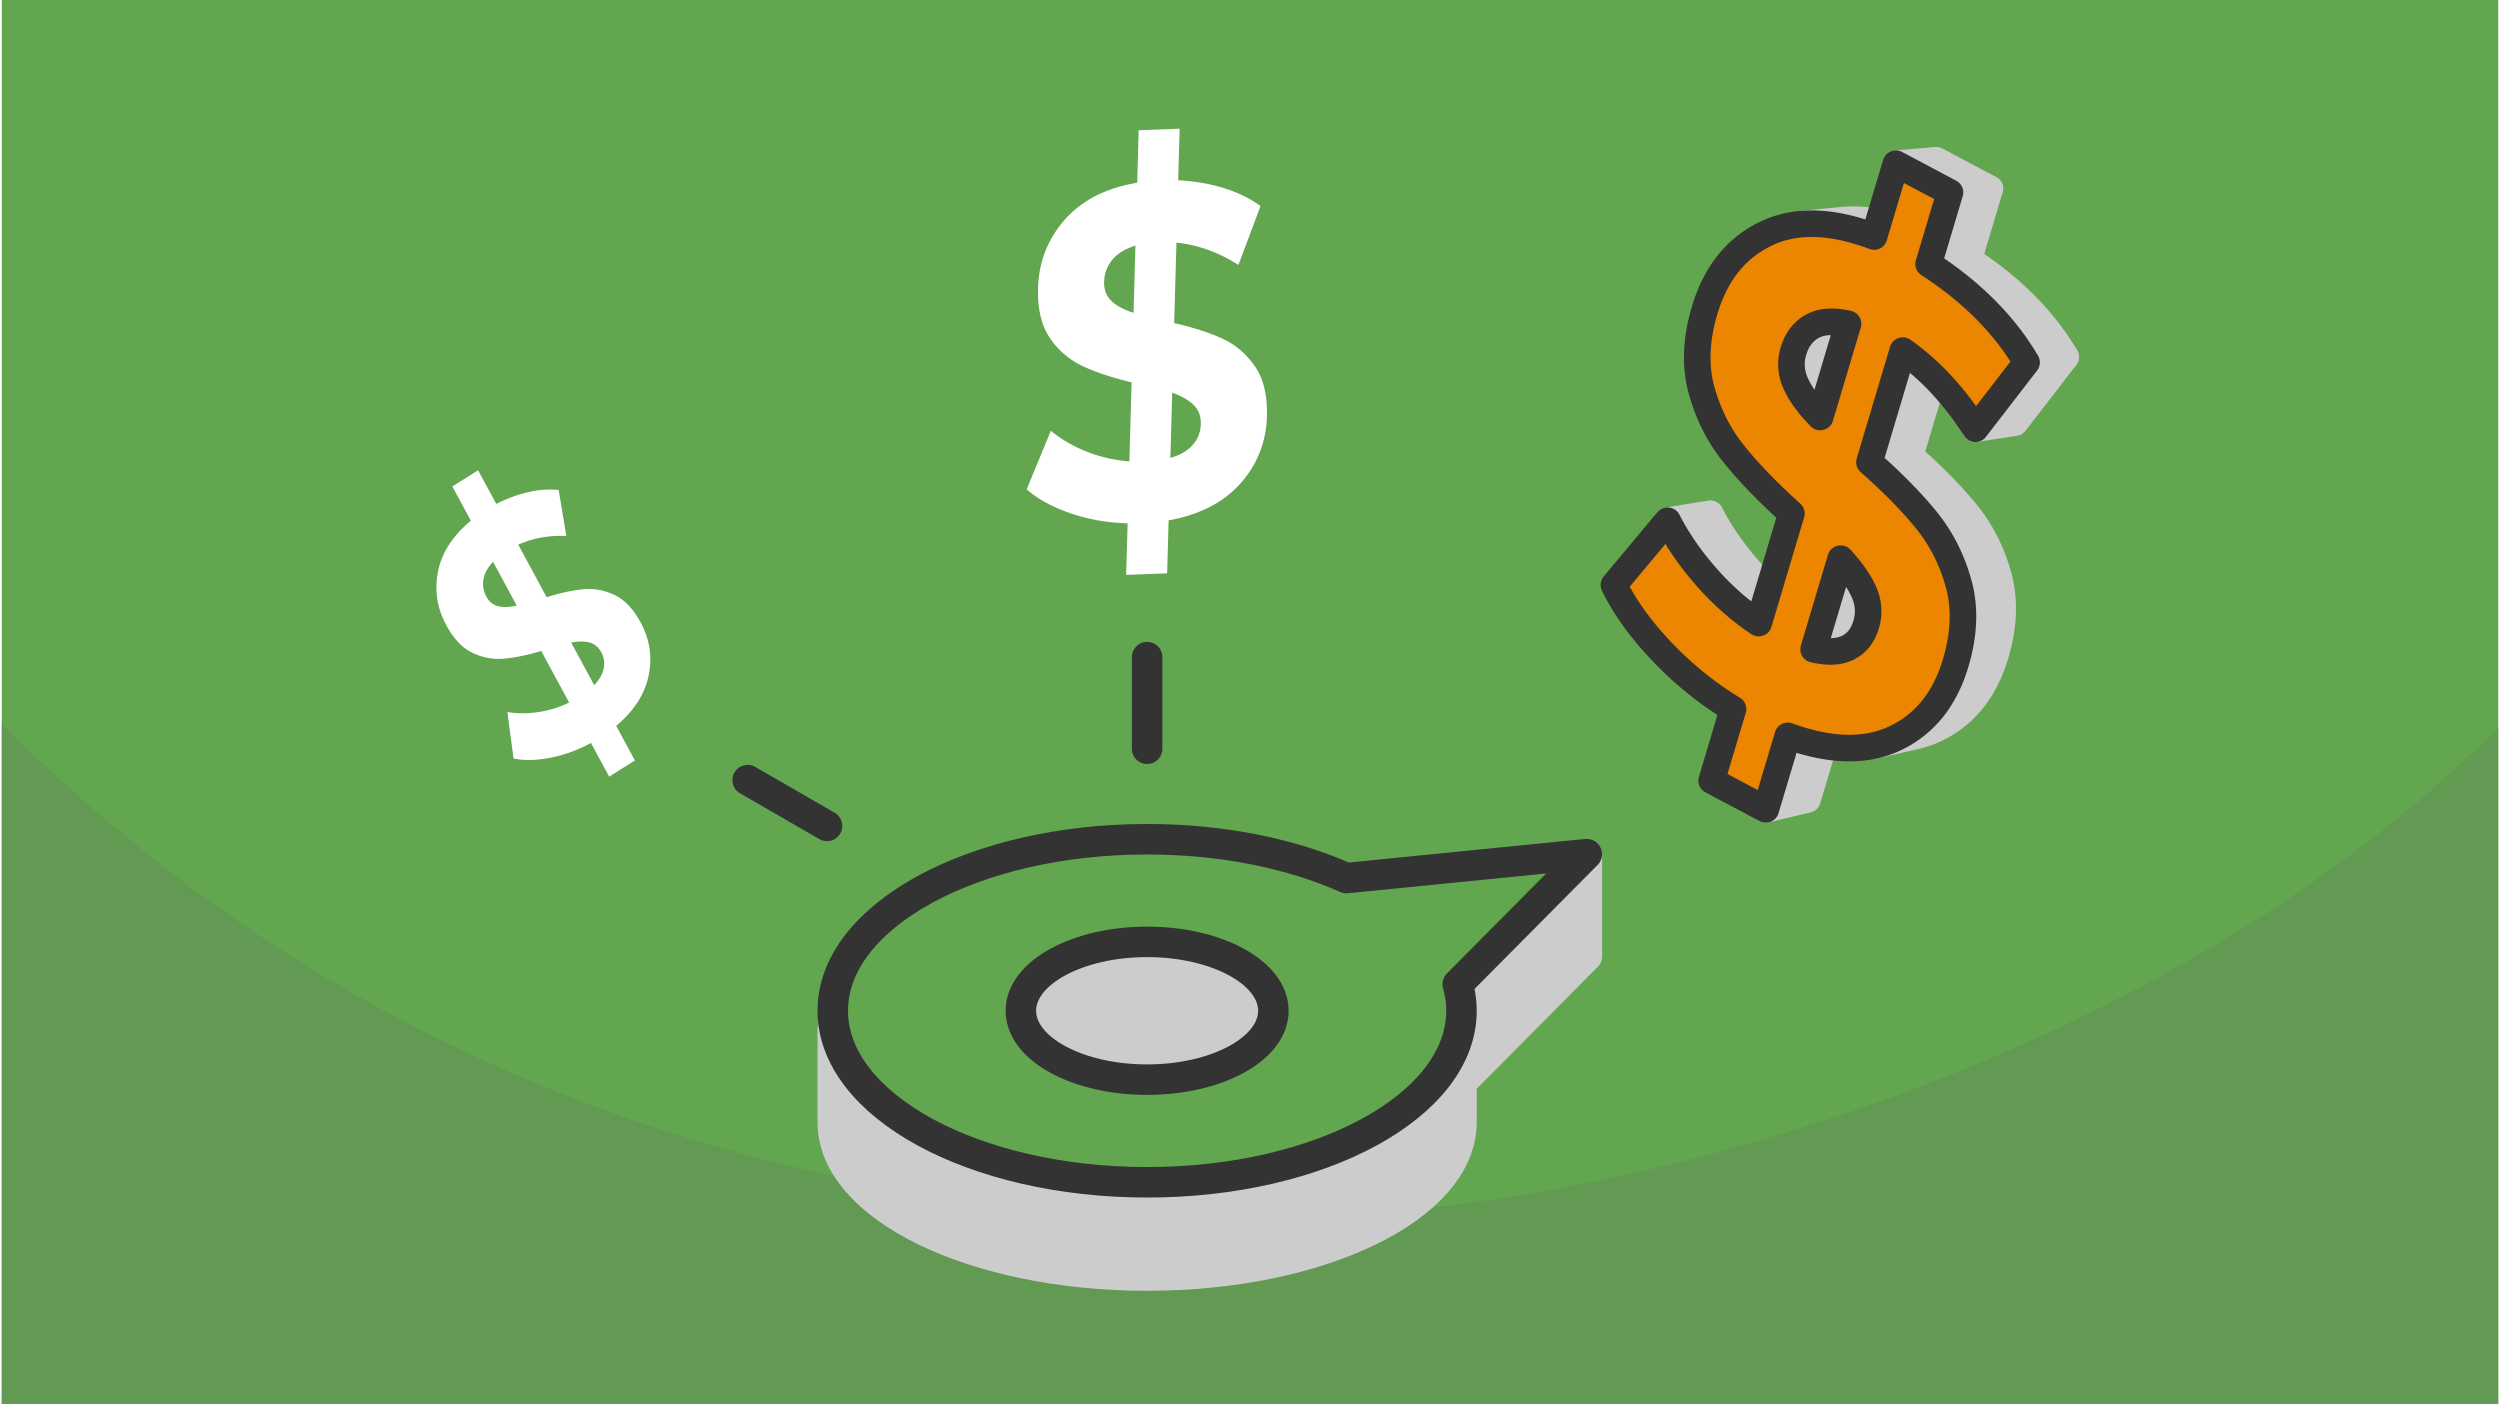 <?xml version="1.0" encoding="UTF-8"?>
<svg xmlns="http://www.w3.org/2000/svg" xmlns:xlink="http://www.w3.org/1999/xlink" width="470" height="264" viewBox="0 0 188.803 106.202" shape-rendering="geometricPrecision" image-rendering="optimizeQuality" fill-rule="evenodd" xmlns:v="https://vecta.io/nano"><style><![CDATA[.M{stroke-linejoin:round}.N{stroke-miterlimit:2.613}.O{stroke-width:2.306}.P{stroke-width:2.009}.Q{fill-rule:nonzero}]]></style><path d="M188.803 0H0v106.202h188.803z" fill="#62a64f"/><path d="M188.803 55.045c-24.999 24.999-65.834 37.132-94.401 37.132-31.969 0-66.254-9.276-94.402-37.424v51.449h188.803V55.045z" fill="#629953"/><g stroke="#ccc" fill="#ccc" class="M N P"><path d="M141.25 34.954l3.077-.485.162.143.16.143.158.142.156.142.154.141.153.141.151.14.149.14.147.139.145.139.144.138.141.139.14.137.138.137.136.136.135.136.132.136.131.135.128.135.127.134.126.133.123.134.121.132.12.133.118.131.116.132.114.131.112.13.111.13.108.129.107.129.105.129.103.129.102.13.1.131.097.133.096.134.094.135.093.136.091.138.088.139.087.141.085.141.084.143.081.144.08.145.078.147.076.148.075.149.072.15.071.152.069.153.067.154.066.156.063.157.062.158.06.159.058.16.057.162.054.163.053.165.051.165.049.167.047.169.045.169.042.17.038.172.035.172.031.174.028.174.025.176.021.177.018.178.015.178.011.18.009.181.004.182.001.183-.002.185-.005.185-.008.186-.013.187-.015.189-.019.189-.022.191-.025.191-.029.193-.032.194-.035.195-.039.195-.042.197-.046.198-.049.199-.052.2-.055.201-.059.202-.077.25-.082.245-.085.24-.089.235-.094.23-.098.225-.101.221-.106.216-.11.211-.114.207-.118.202-.122.197-.126.192-.13.187-.135.183-.138.177-.142.173-.147.168-.151.164-.154.159-.159.153-.163.15-.167.144-.171.139-.175.135-.179.13-.183.125-.188.121-.191.115-.196.111-.199.106-.204.102-.207.095-.21.089-.213.083-.216.076-.218.07-.222.063-.225.057-3.072.699.227-.057.224-.064.221-.071.218-.076.215-.084.212-.09.209-.097.206-.102.202-.107.197-.112.193-.117.189-.122.186-.126.181-.131.176-.137.173-.14.169-.146.164-.151.161-.155.156-.16.152-.165.148-.17.144-.175.14-.18.135-.184.132-.189.127-.194.124-.199.119-.204.115-.209.111-.213.107-.218.102-.223.099-.228.094-.233.091-.237.086-.242.082-.247.078-.252.06-.205.056-.203.052-.202.05-.201.046-.2.042-.199.039-.197.036-.197.033-.196.029-.194.025-.194.023-.192.019-.192.015-.19.012-.189.009-.188.005-.188.002-.186-.001-.185-.005-.184-.008-.182-.011-.182-.015-.181-.018-.179-.022-.179-.025-.177-.028-.177-.032-.175-.035-.174-.039-.173-.042-.173-.045-.171-.048-.169-.049-.169-.052-.167-.053-.166-.055-.165-.057-.164-.059-.162-.061-.161-.062-.159-.064-.159-.066-.157-.068-.156-.07-.154-.071-.153-.074-.152-.075-.151-.077-.149-.079-.148-.08-.147-.083-.146-.084-.144-.086-.143-.088-.142-.089-.14-.092-.139-.093-.138-.095-.137-.097-.135-.099-.134-.101-.133-.102-.131-.104-.13-.106-.13-.108-.13-.11-.131-.112-.131-.113-.132-.116-.132-.117-.133-.119-.133-.121-.133-.122-.135-.125-.134-.126-.135-.128-.136-.131-.135-.132-.137-.133-.137-.136-.137-.138-.138-.139-.139-.141-.138-.143-.14-.145-.14-.147-.14-.148-.141-.151-.141-.152-.142-.154-.142-.156-.142-.158-.143-.16-.144-.162-.144zm-6.179 20.699l3.138-.692-1.643 5.503-3.155.748zm-9.09-16.273l3.229-.53.071.137.073.137.074.136.075.136.076.136.078.135.079.135.08.135.082.135.083.134.084.134.085.133.087.133.088.133.089.133.091.132.092.132.093.132.094.131.096.131.097.13.098.131.1.13.1.129.103.13.103.129.105.129.106.128.107.128.109.128.11.127.111.127.112.127.113.125.113.124.114.123.115.121.115.121.116.119.117.118.117.116.118.116.118.114.119.113.12.112.121.11.121.11.121.108.123.106.122.106.124.105.124.103.125.102.126.101.126.1.127.098.127.097.128.096.129.095.129.093.13.092.131.092.131.089.132.089-3.16.607-.134-.09-.132-.09-.132-.092-.131-.094-.131-.094-.13-.096-.13-.097-.128-.098-.128-.099-.128-.101-.127-.102-.126-.103-.125-.104-.125-.106-.124-.106-.124-.108-.123-.11-.122-.11-.122-.112-.121-.113-.12-.114-.12-.115-.119-.117-.118-.118-.118-.119-.117-.12-.117-.122-.115-.122-.116-.124-.114-.125-.114-.127-.113-.128-.112-.128-.112-.129-.109-.129-.109-.129-.107-.13-.106-.13-.104-.13-.103-.131-.102-.131-.101-.131-.099-.132-.098-.132-.097-.132-.095-.133-.094-.133-.093-.133-.091-.134-.09-.133-.089-.134-.088-.135-.086-.135-.085-.135-.084-.136-.082-.135-.081-.136-.08-.137-.079-.137-.077-.137-.075-.137-.075-.138-.074-.138zm10.13-22.429l3.128-.305.245-.018.247-.01.25-.004.252.002.256.01.259.016.261.023.265.03.267.036.271.043.273.05.276.056.279.063.282.07.284.077.288.083.291.09.293.097.297.103.299.111-3.073.314-.303-.111-.299-.105-.297-.098-.293-.09-.291-.085-.287-.077-.285-.07-.282-.064-.279-.057-.276-.051-.273-.043-.27-.037-.267-.03-.264-.023-.261-.016-.259-.01-.255-.002-.253.003-.249.011zm7.135-4.573l3.057-.259 4.053 2.153-3.016.281z"/><path d="M147.34 14.553l3.016-.281-1.599 5.357-3.032.335z"/><path d="M145.725 19.964l3.032-.335.3.197.296.2.291.201.287.204.282.206.277.207.272.211.269.212.263.214.259.217.254.218.25.221.246.223.24.225.236.227.232.229.227.232.222.233.218.236.213.237.209.24.204.242.199.244.195.247.19.248.186.25.181.253.177.255.172.257.167.259.163.261.158.263-2.958.41-.16-.266-.164-.264-.169-.262-.174-.259-.178-.257-.183-.256-.188-.252-.192-.251-.197-.249-.201-.247-.207-.244-.21-.242-.216-.241-.219-.238-.225-.236-.229-.233-.234-.232-.239-.229-.243-.227-.247-.225-.253-.223-.257-.221-.261-.219-.267-.216-.27-.215-.276-.212-.28-.21-.285-.208-.289-.206-.294-.203-.298-.202z"/><path d="M153.134 27.408l2.958-.41-3.831 4.968-2.997.459zm-9.365-.892l3.052-.401-2.494 8.354-3.077.485zm-5.83-2.151l3.11-.38-.16.024-.155.03-.151.039-.144.045-.14.053-.135.06-.129.068-.125.074-.119.079-.115.086-.11.09-.104.096-.1.102-.095.107-.09.113-.084.118-.08.124-.075.13-.07.134-.065.141-.06.145-.055.152-.051.157-.042.153-.035.153-.028.153-.021.153-.015.152-.007.153v.152l.007.151.014.152.021.151.029.15.035.151.042.15.049.15.057.15.063.15.07.15.076.151.082.151.088.153.093.154.1.154.106.156.111.156.118.158.123.158.13.159.135.161.142.161.147.162.153.163.16.164-3.115.451-.16-.166-.155-.164-.149-.164-.143-.163-.137-.162-.131-.161-.124-.16-.119-.159-.113-.158-.106-.157-.101-.156-.095-.155-.089-.154-.082-.154-.077-.152-.07-.152-.064-.151-.057-.151-.05-.152-.043-.151-.036-.153-.028-.152-.021-.153-.014-.152-.008-.154v-.153l.008-.154.014-.154.021-.154.029-.154.035-.155.043-.155.051-.159.055-.153.061-.147.066-.142.07-.136.076-.13.081-.126.085-.119.091-.114.096-.108.101-.103.105-.097.111-.092.116-.086.121-.08.125-.075.131-.068.136-.061.141-.053.147-.046.152-.039.156-.031zm-.912 24.736l3.119-.627.195.044.19.038.186.031.181.023.176.017.173.01.167.003.163-.004.158-.01.154-.018.149-.024-3.099.628-.151.024-.156.018-.16.011-.164.004-.169-.004-.174-.01-.179-.017-.183-.024-.187-.031-.192-.038z"/><path d="M139.072 42.251l3.098-.558-2.024 6.781-3.119.627z"/></g><use xlink:href="#B" fill="#ec8500" class="Q"/><use xlink:href="#B" stroke="#333" fill="none" class="M N P"/><path d="M95.68 31.463a7.78 7.78 0 0 1-2 5.097c-1.279 1.441-3.09 2.373-5.433 2.794l-.112 4.007-3.098.116.109-3.9c-1.526-.038-2.973-.293-4.342-.766s-2.466-1.075-3.292-1.806l1.827-4.429c.766.639 1.669 1.165 2.71 1.578s2.117.66 3.229.737l.168-5.974c-1.455-.351-2.682-.757-3.68-1.22a6.12 6.12 0 0 1-2.478-2.105c-.655-.94-.959-2.21-.915-3.808.056-1.979.729-3.702 2.018-5.167s3.116-2.399 5.479-2.797l.112-3.971 3.098-.116-.11 3.9c2.534.143 4.61.792 6.228 1.946l-1.672 4.458c-1.521-.967-3.083-1.528-4.688-1.682l-.171 6.081c1.435.328 2.646.717 3.634 1.168s1.809 1.148 2.464 2.088.959 2.198.915 3.771zM83.369 21.311c-.016.597.166 1.078.548 1.445s.941.668 1.677.902l.142-5.08c-.791.244-1.378.606-1.763 1.085s-.586 1.028-.604 1.648zm5.011 13.321c.749-.219 1.315-.55 1.699-.993s.584-.963.601-1.559-.161-1.078-.532-1.445-.914-.681-1.629-.94l-.139 4.937zM48.317 47.075c.69 1.276.891 2.614.605 4.014s-1.104 2.669-2.452 3.808l1.413 2.615-1.947 1.223-1.375-2.545c-.994.541-2.018.914-3.072 1.118s-1.982.224-2.783.06l-.469-3.521c.728.126 1.503.129 2.325.009s1.604-.361 2.346-.724l-2.107-3.898c-1.064.314-2.002.508-2.814.58s-1.603-.071-2.372-.432-1.435-1.063-1.999-2.106c-.698-1.292-.905-2.647-.62-4.066s1.112-2.695 2.481-3.827l-1.4-2.591 1.946-1.223 1.375 2.544c1.68-.847 3.254-1.2 4.721-1.059l.579 3.483c-1.335-.058-2.546.161-3.634.657l2.144 3.969c1.043-.322 1.966-.521 2.768-.597s1.586.065 2.355.427 1.431 1.055 1.986 2.082zM36.649 45.12c.21.389.506.631.887.725s.851.08 1.411-.043l-1.792-3.315c-.417.45-.66.9-.73 1.351s.005.877.224 1.282zm8.155 6.696c.4-.418.641-.841.723-1.268s.018-.835-.192-1.224-.503-.632-.877-.731-.84-.097-1.395.001l1.741 3.222z" fill="#fff" class="Q"/><g stroke="#ccc" fill="#ccc" class="M N O"><path d="M86.621 72.311c8.554 0 16.053 2.203 20.241 5.51h3.534v7.054c0 6.403-10.645 11.594-23.775 11.594s-23.775-5.191-23.775-11.594v-7.054h3.534c4.188-3.307 11.686-5.51 20.241-5.51z"/><path d="M100.782 82.308l9.331-.156 9.767-9.841v-7.717l-18.187 9.532z"/></g><g stroke="#333" class="M O"><path d="M86.621 63.47c5.721 0 10.97 1.103 15.072 2.94v-.001l18.187-1.815-9.767 9.841h-.001c.187.654.284 1.324.284 2.007 0 7.165-10.644 12.973-23.775 12.973s-23.775-5.808-23.775-12.973S73.49 63.47 86.621 63.47z" fill="#62a64f" class="N"/><ellipse cx="86.621" cy="76.442" rx="9.549" ry="5.21" fill="#ccc"/><path d="M86.621 49.697v6.93M56.41 58.999l6.002 3.465" fill="none" stroke-linecap="round" class="N"/></g><defs ><path id="B" d="M147.768 50.148c-.81 2.714-2.323 4.604-4.539 5.669s-4.935 1.011-8.158-.164l-1.66 5.559-4.095-2.175 1.615-5.411c-1.98-1.205-3.776-2.658-5.388-4.357s-2.819-3.377-3.622-5.03l4.06-4.859c.76 1.477 1.743 2.9 2.948 4.268s2.519 2.527 3.944 3.476l2.474-8.289c-1.77-1.593-3.22-3.091-4.351-4.497s-1.945-3.017-2.446-4.836-.42-3.837.242-6.054c.82-2.746 2.349-4.665 4.589-5.757s4.979-1.026 8.22.197l1.644-5.51 4.095 2.176-1.615 5.41c3.259 2.115 5.729 4.596 7.409 7.444l-3.87 5.017c-1.623-2.51-3.455-4.48-5.495-5.909l-2.519 8.438c1.753 1.545 3.19 3.008 4.311 4.39s1.933 2.982 2.434 4.8.425 3.82-.227 6.004zm-12.265-23.595a3.42 3.42 0 0 0 .17 2.449c.361.805.978 1.65 1.852 2.536l2.105-7.048c-1.126-.253-2.032-.188-2.716.196s-1.154 1.007-1.411 1.867zm1.524 22.548c1.061.257 1.927.218 2.596-.116s1.127-.916 1.374-1.743.197-1.64-.15-2.438-.939-1.649-1.775-2.553l-2.045 6.85z"/></defs></svg>